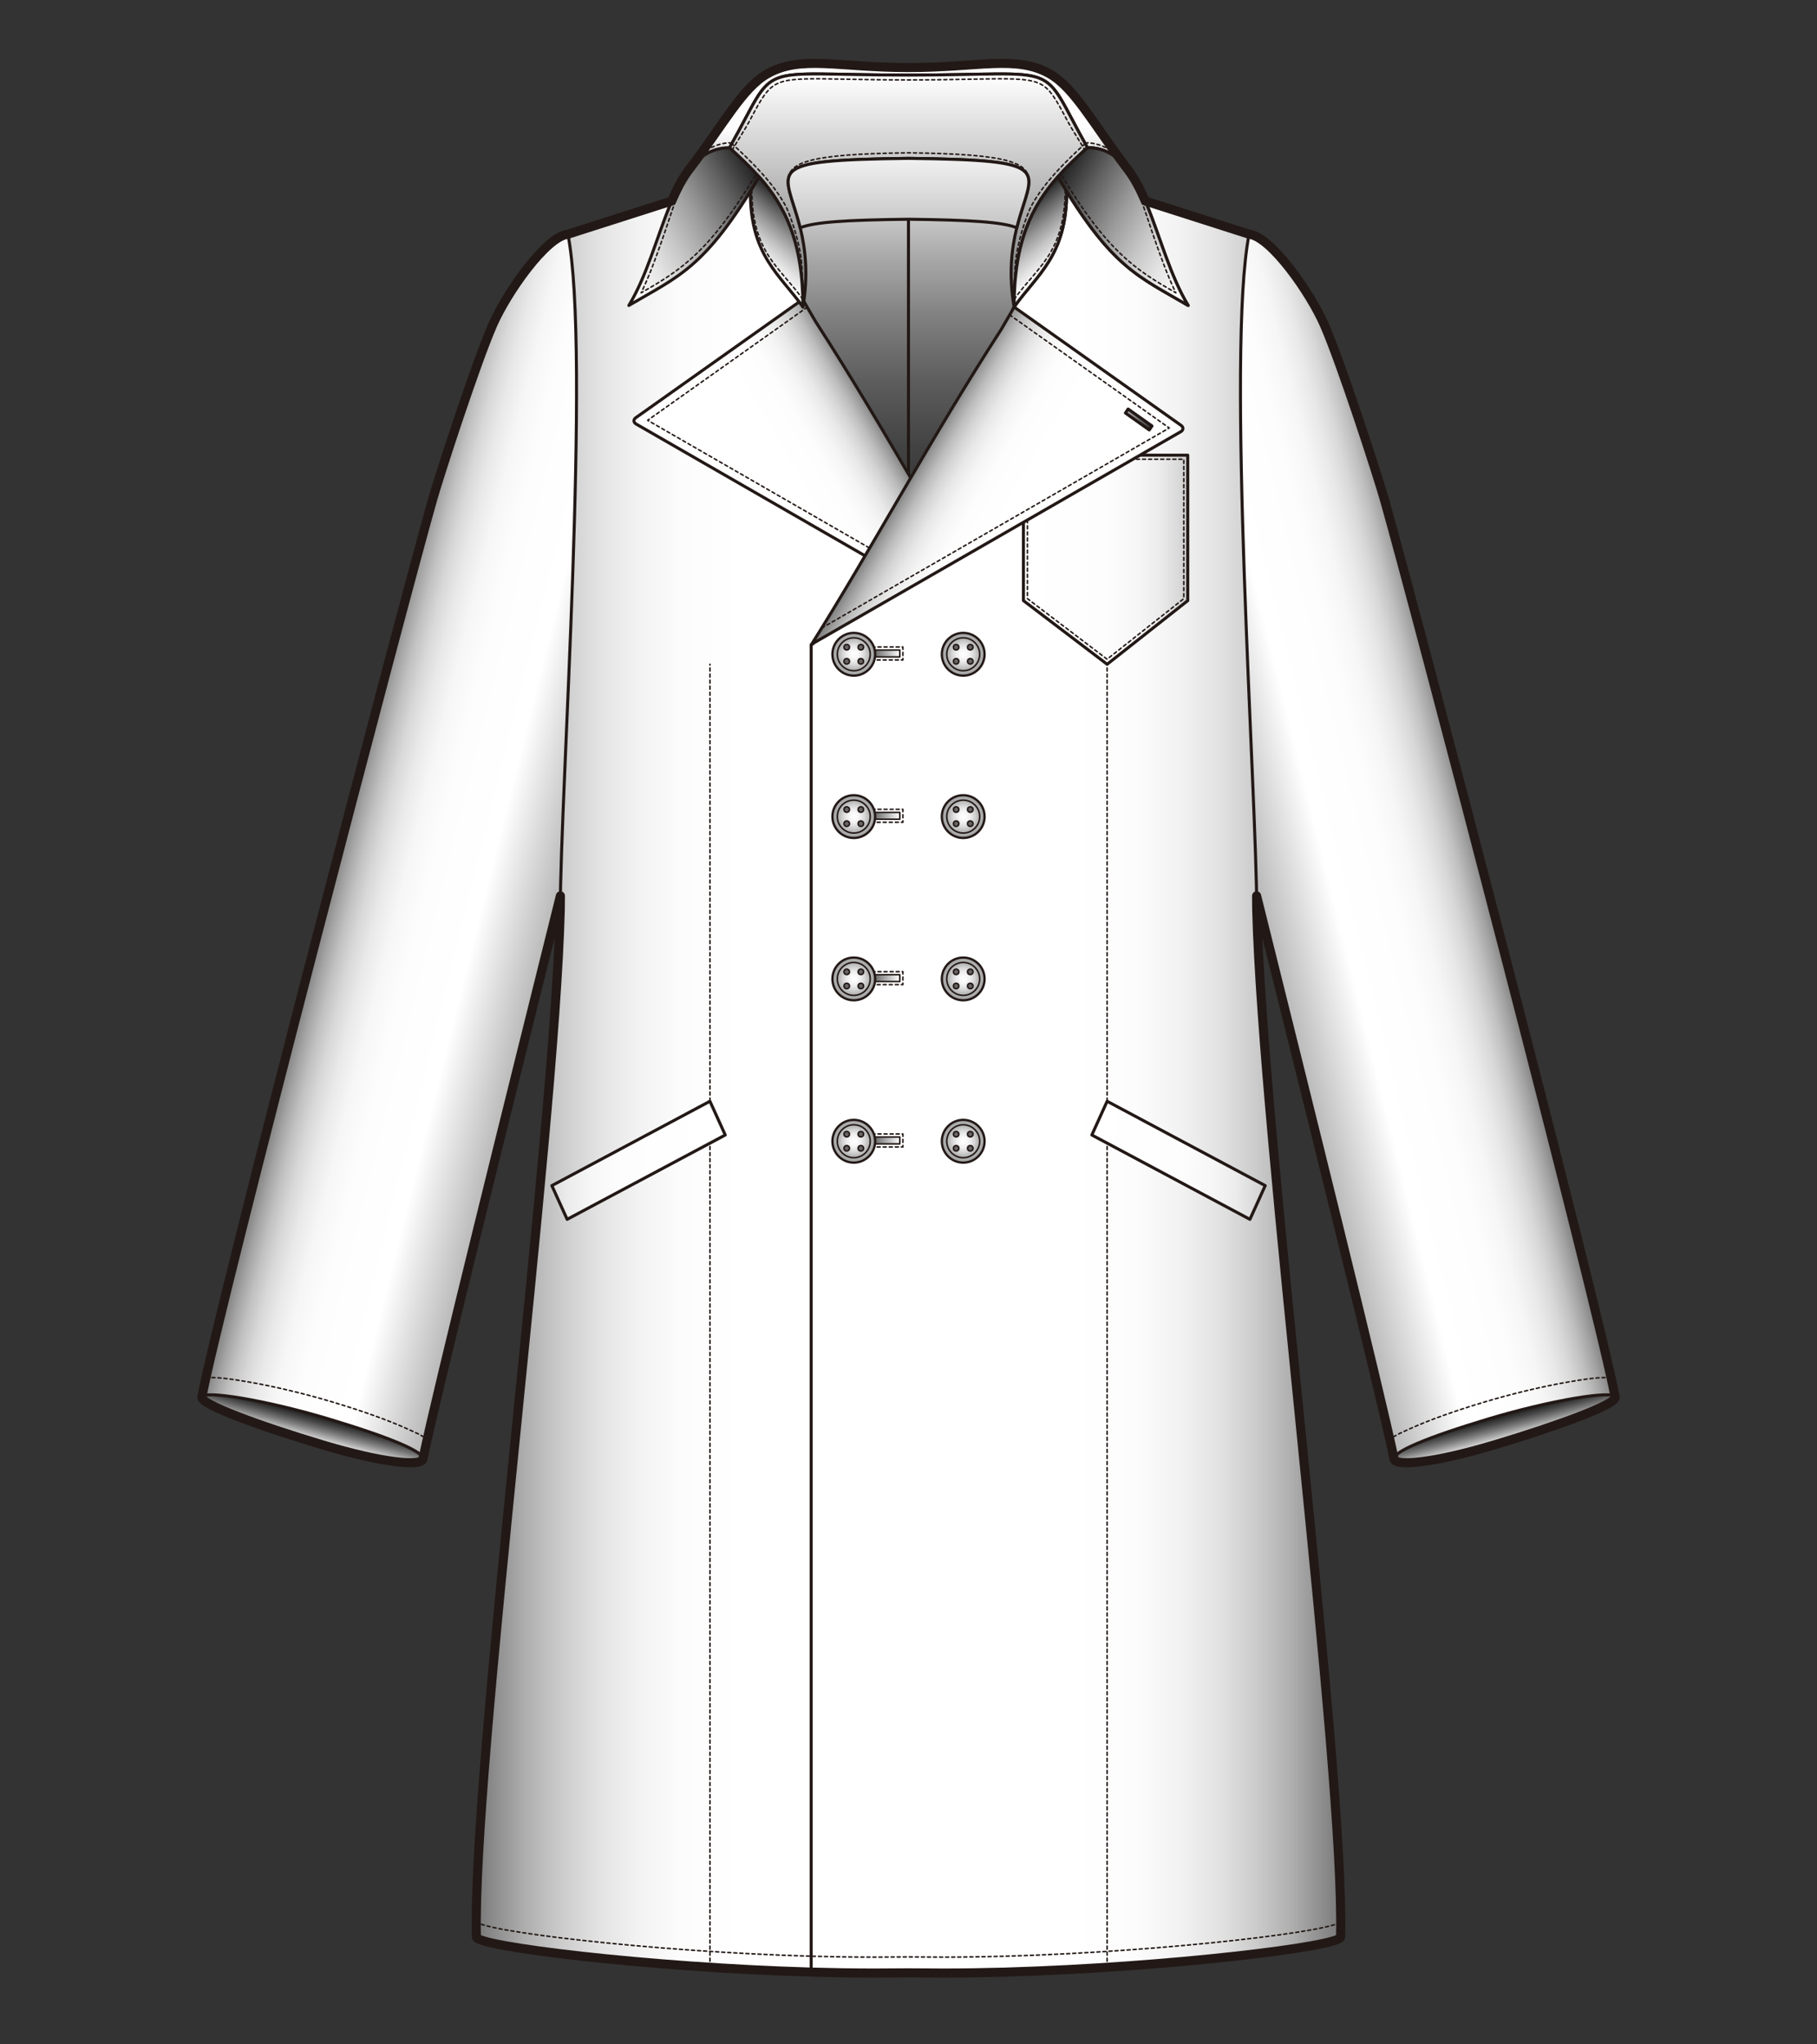 <?xml version="1.0" encoding="utf-8"?>
<!-- Generator: Adobe Illustrator 12.0.0, SVG Export Plug-In . SVG Version: 6.00 Build 51448)  -->
<!DOCTYPE svg PUBLIC "-//W3C//DTD SVG 1.1//EN" "http://www.w3.org/Graphics/SVG/1.1/DTD/svg11.dtd">
<svg  version="1.1" id="レイヤー_1" xmlns="http://www.w3.org/2000/svg" xmlns:xlink="http://www.w3.org/1999/xlink" width="600" height="675" viewBox="0 0 600 675"
	 overflow="visible" enable-background="new 0 0 600 675" xml:space="preserve">
<rect x="0" y="0" width="600" height="675" fill="#333333" stroke="none"/>
<rect fill="none" width="600" height="675"/>
<g>
	
		<linearGradient id="XMLID_60_" gradientUnits="userSpaceOnUse" x1="13911.125" y1="267.299" x2="13812.259" y2="291.949" gradientTransform="matrix(-1 0 0 1 14025.551 0)">
		<stop  offset="0" style="stop-color:#767676"/>
		<stop  offset="0.011" style="stop-color:#838383"/>
		<stop  offset="0.046" style="stop-color:#A4A4A4"/>
		<stop  offset="0.084" style="stop-color:#C1C1C1"/>
		<stop  offset="0.127" style="stop-color:#D8D8D8"/>
		<stop  offset="0.175" style="stop-color:#E9E9E9"/>
		<stop  offset="0.234" style="stop-color:#F6F6F6"/>
		<stop  offset="0.314" style="stop-color:#FDFDFD"/>
		<stop  offset="0.5" style="stop-color:#FFFFFF"/>
		<stop  offset="0.979" style="stop-color:#6F6F6F"/>
		<stop  offset="1" style="stop-color:#696969"/>
	</linearGradient>
	<path fill="url(#XMLID_60_)" stroke="#221815" stroke-linecap="round" stroke-linejoin="round" d="M234.924,204.993
		c0.102,5.229-34.921,24.665-34.921,30.321c-10.54,43.591-53.591,214.012-60.365,246.466l-72.985-20.491
		c6.056-31.646,66.042-260.632,76.165-296.223c2.375-8.334,14.298-45.108,19.924-57.918c4.683-10.646,17.582-29.038,24.789-29.817
		c18.607,38.654,43.669,83.585,42.522,114.802"/>
	<path fill="none" stroke="#221815" stroke-width="0.5" stroke-linecap="round" stroke-linejoin="round" stroke-dasharray="1" d="
		M67.982,454.977c2.088-0.295,5.18-0.23,13.952,1.284c8.572,1.481,18.724,3.902,27.851,6.642l0,0
		c9.951,2.99,18.41,6.021,24.461,8.763c3.367,1.528,4.977,2.122,6.729,3.614"/>
	
		<linearGradient id="XMLID_61_" gradientUnits="userSpaceOnUse" x1="13923.59" y1="475.951" x2="13921.257" y2="467.245" gradientTransform="matrix(-1 0 0 1 14025.551 0)">
		<stop  offset="0.006" style="stop-color:#FFFFFF"/>
		<stop  offset="0.25" style="stop-color:#BCBCBC"/>
		<stop  offset="0.513" style="stop-color:#7A7A7A"/>
		<stop  offset="0.736" style="stop-color:#4A4A4A"/>
		<stop  offset="0.904" style="stop-color:#2C2C2C"/>
		<stop  offset="1" style="stop-color:#212121"/>
	</linearGradient>
	<path fill="url(#XMLID_61_)" stroke="#221815" stroke-linecap="round" stroke-linejoin="round" d="M108.422,468.472
		c20.599,6.188,31.807,10.955,31.216,13.312c-0.578,2.353-12.737,1.4-33.337-4.786c-20.595-6.187-40.239-13.354-39.648-15.708
		C67.236,458.934,87.816,462.288,108.422,468.472z"/>
	
		<linearGradient id="XMLID_62_" gradientUnits="userSpaceOnUse" x1="13752.984" y1="50.24" x2="13752.984" y2="214.764" gradientTransform="matrix(-1 0 0 1 14025.551 0)">
		<stop  offset="0.006" style="stop-color:#FFFFFF"/>
		<stop  offset="0.088" style="stop-color:#D9D9D9"/>
		<stop  offset="0.21" style="stop-color:#A9A9A9"/>
		<stop  offset="0.334" style="stop-color:#7F7F7F"/>
		<stop  offset="0.46" style="stop-color:#5D5D5D"/>
		<stop  offset="0.589" style="stop-color:#434343"/>
		<stop  offset="0.719" style="stop-color:#303030"/>
		<stop  offset="0.854" style="stop-color:#252525"/>
		<stop  offset="1" style="stop-color:#212121"/>
	</linearGradient>
	<path fill="url(#XMLID_62_)" stroke="#221815" stroke-linecap="round" stroke-linejoin="round" d="M300,51.496v163.269
		c-31.514,0-54.869-157.482-54.869-162.117C245.131,48.015,268.486,51.496,300,51.496z"/>
	
		<linearGradient id="XMLID_63_" gradientUnits="userSpaceOnUse" x1="13698.117" y1="50.24" x2="13698.117" y2="214.764" gradientTransform="matrix(-1 0 0 1 14025.551 0)">
		<stop  offset="0.006" style="stop-color:#FFFFFF"/>
		<stop  offset="0.088" style="stop-color:#D9D9D9"/>
		<stop  offset="0.21" style="stop-color:#A9A9A9"/>
		<stop  offset="0.334" style="stop-color:#7F7F7F"/>
		<stop  offset="0.46" style="stop-color:#5D5D5D"/>
		<stop  offset="0.589" style="stop-color:#434343"/>
		<stop  offset="0.719" style="stop-color:#303030"/>
		<stop  offset="0.854" style="stop-color:#252525"/>
		<stop  offset="1" style="stop-color:#212121"/>
	</linearGradient>
	<path fill="url(#XMLID_63_)" stroke="#221815" stroke-linecap="round" stroke-linejoin="round" d="M300,51.496v163.269
		c31.518,0,54.869-157.482,54.869-162.117C354.869,48.015,331.518,51.496,300,51.496z"/>
	
		<linearGradient id="XMLID_64_" gradientUnits="userSpaceOnUse" x1="-324.741" y1="354.871" x2="-149.869" y2="354.871" gradientTransform="matrix(1 0 0 1 482.002 0)">
		<stop  offset="0" style="stop-color:#767676"/>
		<stop  offset="0.03" style="stop-color:#8A8A8A"/>
		<stop  offset="0.092" style="stop-color:#AEAEAE"/>
		<stop  offset="0.159" style="stop-color:#CBCBCB"/>
		<stop  offset="0.229" style="stop-color:#E2E2E2"/>
		<stop  offset="0.304" style="stop-color:#F2F2F2"/>
		<stop  offset="0.388" style="stop-color:#FCFCFC"/>
		<stop  offset="0.5" style="stop-color:#FFFFFF"/>
	</linearGradient>
	<path fill="url(#XMLID_64_)" stroke="#221815" stroke-linecap="round" stroke-linejoin="round" d="M185.014,300.337
		c-1.949,75.685-29.069,283.578-27.703,339.234c0,3.451,72.098,11.887,131.339,11.887c3.433,0,40.093-0.274,43.483-0.295V212.851
		c-3.307,0.847-64.824-105.39-66.997-111.487c-8.479-22.815-13.306-14.217-18.026-43.081L187.53,77.33
		C195.185,116.184,185.014,262.229,185.014,300.337"/>
	
		<linearGradient id="XMLID_65_" gradientUnits="userSpaceOnUse" x1="14256.002" y1="153.934" x2="14317.231" y2="189.285" gradientTransform="matrix(-1 0 0 1 14555.482 0)">
		<stop  offset="0" style="stop-color:#767676"/>
		<stop  offset="0.006" style="stop-color:#7D7D7D"/>
		<stop  offset="0.046" style="stop-color:#9F9F9F"/>
		<stop  offset="0.089" style="stop-color:#BDBDBD"/>
		<stop  offset="0.137" style="stop-color:#D5D5D5"/>
		<stop  offset="0.191" style="stop-color:#E8E8E8"/>
		<stop  offset="0.254" style="stop-color:#F5F5F5"/>
		<stop  offset="0.335" style="stop-color:#FDFDFD"/>
		<stop  offset="0.5" style="stop-color:#FFFFFF"/>
	</linearGradient>
	<path fill="url(#XMLID_65_)" stroke="#221815" stroke-linecap="round" stroke-linejoin="round" d="M265.104,98.827
		c1.322,2.498,2.52,4.391,4.252,7.409c23.271,35.954,42.979,72.75,62.582,103.914l-120.729-69.487l-1.143-0.658
		c-0.927-0.534-0.972-1.48-0.097-2.101l0.91-0.64L265.104,98.827z"/>
	<path fill="none" stroke="#221815" stroke-width="0.5" stroke-linecap="round" stroke-linejoin="round" stroke-dasharray="1" d="
		M328.615,204.817c-16.76-9.646-112.56-64.785-114.748-66.043c2.397-1.698,48.067-34.072,52.682-37.343"/>
	
		<linearGradient id="XMLID_66_" gradientUnits="userSpaceOnUse" x1="-132.255" y1="267.299" x2="-231.119" y2="291.949" gradientTransform="matrix(1 0 0 1 617.828 0)">
		<stop  offset="0" style="stop-color:#767676"/>
		<stop  offset="0.011" style="stop-color:#838383"/>
		<stop  offset="0.046" style="stop-color:#A4A4A4"/>
		<stop  offset="0.084" style="stop-color:#C1C1C1"/>
		<stop  offset="0.127" style="stop-color:#D8D8D8"/>
		<stop  offset="0.175" style="stop-color:#E9E9E9"/>
		<stop  offset="0.234" style="stop-color:#F6F6F6"/>
		<stop  offset="0.314" style="stop-color:#FDFDFD"/>
		<stop  offset="0.5" style="stop-color:#FFFFFF"/>
		<stop  offset="0.979" style="stop-color:#6F6F6F"/>
		<stop  offset="1" style="stop-color:#696969"/>
	</linearGradient>
	<path fill="url(#XMLID_66_)" stroke="#221815" stroke-linecap="round" stroke-linejoin="round" d="M365.076,204.993
		c-0.1,5.229,34.922,24.665,34.922,30.321c10.539,43.591,53.59,214.012,60.364,246.466l72.985-20.491
		c-6.056-31.646-66.042-260.632-76.165-296.223c-2.375-8.334-14.297-45.108-19.922-57.918
		c-4.685-10.646-17.583-29.038-24.789-29.817c-18.608,38.654-43.671,83.585-42.522,114.802"/>
	<path fill="none" stroke="#221815" stroke-width="0.5" stroke-linecap="round" stroke-linejoin="round" stroke-dasharray="1" d="
		M532.019,454.977c-2.088-0.295-5.181-0.23-13.953,1.284c-8.572,1.481-18.724,3.902-27.85,6.642l0,0
		c-9.952,2.99-18.411,6.021-24.46,8.763c-3.369,1.528-4.977,2.122-6.73,3.614"/>
	
		<linearGradient id="XMLID_67_" gradientUnits="userSpaceOnUse" x1="-119.789" y1="475.951" x2="-122.122" y2="467.245" gradientTransform="matrix(1 0 0 1 617.828 0)">
		<stop  offset="0.006" style="stop-color:#FFFFFF"/>
		<stop  offset="0.25" style="stop-color:#BCBCBC"/>
		<stop  offset="0.513" style="stop-color:#7A7A7A"/>
		<stop  offset="0.736" style="stop-color:#4A4A4A"/>
		<stop  offset="0.904" style="stop-color:#2C2C2C"/>
		<stop  offset="1" style="stop-color:#212121"/>
	</linearGradient>
	<path fill="url(#XMLID_67_)" stroke="#221815" stroke-linecap="round" stroke-linejoin="round" d="M491.58,468.472
		c-20.6,6.188-31.809,10.955-31.218,13.312c0.578,2.353,12.739,1.4,33.338-4.786c20.594-6.187,40.238-13.354,39.647-15.708
		C532.764,458.934,512.184,462.288,491.58,468.472z"/>
	<polygon fill="none" stroke="#040000" stroke-linecap="round" stroke-linejoin="round" stroke-dasharray="3" points="
		329.287,272.544 348.432,272.618 348.436,270.293 329.295,270.22 	"/>
	<polygon fill="none" stroke="#040000" stroke-linecap="round" stroke-linejoin="round" stroke-dasharray="3" points="
		329.287,351.626 348.432,351.699 348.436,349.375 329.295,349.302 	"/>
	<polygon fill="none" stroke="#040000" stroke-linecap="round" stroke-linejoin="round" stroke-dasharray="3" points="
		329.287,430.707 348.432,430.783 348.436,428.457 329.295,428.386 	"/>
	<polygon fill="none" stroke="#040000" stroke-linecap="round" stroke-linejoin="round" stroke-dasharray="3" points="
		329.287,509.789 348.432,509.863 348.436,507.538 329.295,507.467 	"/>
	<polygon fill="none" stroke="#040000" stroke-linecap="round" stroke-linejoin="round" stroke-dasharray="3" points="
		329.287,588.874 348.432,588.947 348.436,586.621 329.295,586.547 	"/>
	
		<linearGradient id="XMLID_68_" gradientUnits="userSpaceOnUse" x1="13582.809" y1="354.871" x2="13757.684" y2="354.871" gradientTransform="matrix(-1 0 0 1 14025.551 0)">
		<stop  offset="0" style="stop-color:#767676"/>
		<stop  offset="0.03" style="stop-color:#8A8A8A"/>
		<stop  offset="0.092" style="stop-color:#AEAEAE"/>
		<stop  offset="0.159" style="stop-color:#CBCBCB"/>
		<stop  offset="0.229" style="stop-color:#E2E2E2"/>
		<stop  offset="0.304" style="stop-color:#F2F2F2"/>
		<stop  offset="0.388" style="stop-color:#FCFCFC"/>
		<stop  offset="0.5" style="stop-color:#FFFFFF"/>
	</linearGradient>
	<path fill="url(#XMLID_68_)" stroke="#221815" stroke-linecap="round" stroke-linejoin="round" d="M414.986,300.337
		c1.949,75.685,29.071,283.578,27.705,339.234c0,3.451-72.1,11.887-131.34,11.887c-3.434,0-40.093-0.274-43.484-0.295V212.851
		c3.308,0.847,64.826-105.39,66.997-111.487c8.479-22.815,13.307-14.217,18.027-43.081l59.58,19.047
		C404.817,116.184,414.986,262.229,414.986,300.337"/>
	<path fill="none" stroke="#221815" stroke-width="0.5" stroke-linecap="round" stroke-linejoin="round" stroke-dasharray="1" d="
		M157.311,634.322c0,3.055,56.494,10.014,110.557,11.572v0.02c0.191,0.002,0.503,0.004,0.892,0.007
		c6.712,0.186,13.379,0.288,19.891,0.288c1.1,0,5.617-0.028,11.351-0.068c5.734,0.04,10.251,0.068,11.352,0.068
		c6.512,0,13.181-0.103,19.89-0.288c0.389-0.003,0.7-0.005,0.892-0.007v-0.02c54.063-1.559,110.559-8.518,110.559-11.572"/>
	<linearGradient id="XMLID_69_" gradientUnits="userSpaceOnUse" x1="200.014" y1="87.614" x2="250.656" y2="58.376">
		<stop  offset="0.006" style="stop-color:#FFFFFF"/>
		<stop  offset="0.102" style="stop-color:#F8F8F8"/>
		<stop  offset="0.242" style="stop-color:#E5E5E5"/>
		<stop  offset="0.408" style="stop-color:#C5C5C5"/>
		<stop  offset="0.595" style="stop-color:#999999"/>
		<stop  offset="0.797" style="stop-color:#616161"/>
		<stop  offset="1" style="stop-color:#212121"/>
	</linearGradient>
	<path fill="url(#XMLID_69_)" stroke="#221815" stroke-linecap="round" stroke-linejoin="round" d="M207.658,100.854
		c16.392-9.656,25.123-12.216,43.021-42.44c-2.987-3.377-6.288-6.486-9.771-9.654C221.198,48.76,219.457,81.507,207.658,100.854z"/>
	
		<linearGradient id="XMLID_70_" gradientUnits="userSpaceOnUse" x1="13725.551" y1="56.876" x2="13725.551" y2="20.932" gradientTransform="matrix(-1 0 0 1 14025.551 0)">
		<stop  offset="0" style="stop-color:#767676"/>
		<stop  offset="0.03" style="stop-color:#8A8A8A"/>
		<stop  offset="0.092" style="stop-color:#AEAEAE"/>
		<stop  offset="0.159" style="stop-color:#CBCBCB"/>
		<stop  offset="0.229" style="stop-color:#E2E2E2"/>
		<stop  offset="0.304" style="stop-color:#F2F2F2"/>
		<stop  offset="0.388" style="stop-color:#FCFCFC"/>
		<stop  offset="0.5" style="stop-color:#FFFFFF"/>
	</linearGradient>
	<path fill="url(#XMLID_70_)" stroke="#221815" stroke-linecap="round" stroke-linejoin="round" d="M300,24.791
		c52.705,0,42.508-5.341,59.088,23.97c6.135,0,10.523,3.17,14.023,8.115c-11.881-15.434-18.109-27.75-26.479-32.487
		c-11.103-6.283-23.264-2.08-46.633-2.08s-35.53-4.204-46.633,2.08c-8.368,4.737-14.602,17.054-26.477,32.487
		c3.496-4.945,7.889-8.115,14.018-8.115C257.492,19.449,247.293,24.791,300,24.791z"/>
	
		<linearGradient id="XMLID_71_" gradientUnits="userSpaceOnUse" x1="13725.553" y1="24.409" x2="13725.553" y2="101.364" gradientTransform="matrix(-1 0 0 1 14025.551 0)">
		<stop  offset="0.006" style="stop-color:#FFFFFF"/>
		<stop  offset="0.064" style="stop-color:#F6F6F6"/>
		<stop  offset="0.509" style="stop-color:#B5B5B5"/>
		<stop  offset="0.833" style="stop-color:#8C8C8C"/>
		<stop  offset="1" style="stop-color:#7D7D7D"/>
	</linearGradient>
	<path fill="url(#XMLID_71_)" stroke="#221815" stroke-linecap="round" stroke-linejoin="round" d="M300,52.288
		c66.785,0.825,27.492,5.523,34.864,49.076c0-29.075,10.836-40.407,24.224-52.604c-16.58-29.311-6.383-23.97-59.088-23.97
		c-52.707,0-42.508-5.341-59.092,23.97c13.392,12.196,24.228,23.529,24.228,52.604C272.509,57.812,233.215,53.113,300,52.288z"/>
	
		<linearGradient id="XMLID_72_" gradientUnits="userSpaceOnUse" x1="13725.551" y1="44.51" x2="13725.551" y2="121.463" gradientTransform="matrix(-1 0 0 1 14025.551 0)">
		<stop  offset="0.006" style="stop-color:#FFFFFF"/>
		<stop  offset="0.064" style="stop-color:#F6F6F6"/>
		<stop  offset="0.509" style="stop-color:#B5B5B5"/>
		<stop  offset="0.833" style="stop-color:#8C8C8C"/>
		<stop  offset="1" style="stop-color:#7D7D7D"/>
	</linearGradient>
	<path fill="url(#XMLID_72_)" stroke="#221815" stroke-linecap="round" stroke-linejoin="round" d="M300,52.288
		c-49.877,0.616-40.59,3.395-35.761,22.903c4.996-1.943,15.482-2.554,35.761-2.804c20.279,0.25,30.767,0.86,35.761,2.805
		C340.59,55.683,349.877,52.904,300,52.288z"/>
	<path fill="none" stroke="#221815" stroke-width="0.5" stroke-linecap="round" stroke-linejoin="round" stroke-dasharray="1" d="
		M358.331,47.412c-6.267,5.747-13.428,12.669-17.745,20.542c-1.157,2.1-6.296,15.277-5.337,24.422"/>
	<path fill="none" stroke="#221815" stroke-width="0.5" stroke-linecap="round" stroke-linejoin="round" stroke-dasharray="1" d="
		M241.667,47.412c6.269,5.747,13.429,12.669,17.749,20.542c1.152,2.1,6.292,15.277,5.337,24.422"/>
	<path fill="none" stroke="#221815" stroke-width="0.5" stroke-linecap="round" stroke-linejoin="round" stroke-dasharray="1" d="
		M241.788,49.565c1.745-3.114,4.29-6.943,5.557-9.335c4.038-7.608,5.882-11.08,9.568-12.726c3.864-1.723,10.086-1.601,22.479-1.358
		c5.476,0.108,12.287,0.242,20.607,0.242c8.317,0,15.132-0.134,20.605-0.242c12.396-0.243,18.611-0.365,22.481,1.358
		c3.687,1.646,5.53,5.118,9.564,12.726c1.271,2.392,3.815,6.221,5.561,9.335"/>
	<path fill="none" stroke="#221815" stroke-width="0.5" stroke-linecap="round" stroke-linejoin="round" stroke-dasharray="1" d="
		M260.313,60.653c-0.758-6.959,5.843-9.782,39.688-10.199c33.393,0.413,40.266,3.201,39.713,9.923"/>
	
		<linearGradient id="XMLID_73_" gradientUnits="userSpaceOnUse" x1="13775.23" y1="88.931" x2="13760.056" y2="70.846" gradientTransform="matrix(-1 0 0 1 14025.551 0)">
		<stop  offset="0.006" style="stop-color:#FFFFFF"/>
		<stop  offset="0.102" style="stop-color:#F8F8F8"/>
		<stop  offset="0.242" style="stop-color:#E5E5E5"/>
		<stop  offset="0.408" style="stop-color:#C5C5C5"/>
		<stop  offset="0.595" style="stop-color:#999999"/>
		<stop  offset="0.797" style="stop-color:#616161"/>
		<stop  offset="1" style="stop-color:#212121"/>
	</linearGradient>
	<path fill="url(#XMLID_73_)" stroke="#221815" stroke-linecap="round" stroke-linejoin="round" d="M265.136,101.364
		c-7.606-10.75-17.37-16.922-17.37-38.137c0.949-1.531,1.911-3.114,2.913-4.812C259.197,68.04,265.136,79.837,265.136,101.364z"/>
	<path fill="none" stroke="#221815" stroke-width="0.5" stroke-linecap="round" stroke-linejoin="round" stroke-dasharray="1" d="
		M358.331,47.412l0.757-0.247c3.104,0,7.666,1.716,10.242,4.663"/>
	<path fill="none" stroke="#221815" stroke-width="0.5" stroke-linecap="round" stroke-linejoin="round" stroke-dasharray="1" d="
		M241.667,47.412l-0.759-0.247c-3.1,0-7.659,1.716-10.24,4.663"/>
	
		<linearGradient id="XMLID_74_" gradientUnits="userSpaceOnUse" x1="13633.211" y1="74.808" x2="13676.23" y2="74.808" gradientTransform="matrix(-1 0 0 1 14025.551 0)">
		<stop  offset="0.006" style="stop-color:#FFFFFF"/>
		<stop  offset="0.102" style="stop-color:#F8F8F8"/>
		<stop  offset="0.242" style="stop-color:#E5E5E5"/>
		<stop  offset="0.408" style="stop-color:#C5C5C5"/>
		<stop  offset="0.595" style="stop-color:#999999"/>
		<stop  offset="0.797" style="stop-color:#616161"/>
		<stop  offset="1" style="stop-color:#212121"/>
	</linearGradient>
	<path fill="url(#XMLID_74_)" stroke="#221815" stroke-linecap="round" stroke-linejoin="round" d="M392.339,100.854
		c-16.391-9.656-25.12-12.216-43.02-42.44c2.988-3.377,6.292-6.486,9.769-9.654C378.802,48.76,380.542,81.507,392.339,100.854z"/>
	<path fill="none" stroke="#221815" stroke-width="0.5" stroke-linecap="round" stroke-linejoin="round" stroke-dasharray="1" d="
		M227.907,55.521c-3.511,5.404-6.544,16.026-9.281,23.756c-2.092,5.895-4.236,11.939-6.902,17.394
		c0.021-0.012,0.24-0.139,0.24-0.139c12.852-7.34,22.438-13.455,37.798-39.137"/>
	
		<linearGradient id="XMLID_75_" gradientUnits="userSpaceOnUse" x1="13673.316" y1="79.889" x2="13690.688" y2="79.889" gradientTransform="matrix(-1 0 0 1 14025.551 0)">
		<stop  offset="0" style="stop-color:#767676"/>
		<stop  offset="0.006" style="stop-color:#7D7D7D"/>
		<stop  offset="0.046" style="stop-color:#9F9F9F"/>
		<stop  offset="0.089" style="stop-color:#BDBDBD"/>
		<stop  offset="0.137" style="stop-color:#D5D5D5"/>
		<stop  offset="0.191" style="stop-color:#E8E8E8"/>
		<stop  offset="0.254" style="stop-color:#F5F5F5"/>
		<stop  offset="0.335" style="stop-color:#FDFDFD"/>
		<stop  offset="0.5" style="stop-color:#FFFFFF"/>
	</linearGradient>
	<path fill="url(#XMLID_75_)" stroke="#221815" stroke-linecap="round" stroke-linejoin="round" d="M334.864,101.364
		c7.607-10.75,17.371-16.922,17.371-38.137c-0.95-1.531-1.907-3.114-2.916-4.812C340.802,68.04,334.864,79.837,334.864,101.364z"/>
	<path fill="none" stroke="#221815" stroke-width="0.5" stroke-linecap="round" stroke-linejoin="round" stroke-dasharray="1" d="
		M265.104,98.827c-7.604-10.749-16.832-15.212-16.832-36.426"/>
	<linearGradient id="XMLID_76_" gradientUnits="userSpaceOnUse" x1="337.958" y1="184.809" x2="392.212" y2="184.809">
		<stop  offset="0" style="stop-color:#FFFFFF"/>
		<stop  offset="0.515" style="stop-color:#FDFDFD"/>
		<stop  offset="0.7" style="stop-color:#F6F6F6"/>
		<stop  offset="0.833" style="stop-color:#EBEBEB"/>
		<stop  offset="0.939" style="stop-color:#DADADA"/>
		<stop  offset="1" style="stop-color:#CCCCCC"/>
	</linearGradient>
	<polygon fill="url(#XMLID_76_)" stroke="#221815" stroke-linecap="round" stroke-linejoin="round" points="365.591,219.325 
		392.212,198.316 392.212,150.293 337.958,150.293 337.958,198.316 	"/>
	<path fill="none" stroke="#221815" stroke-width="0.5" stroke-linecap="round" stroke-linejoin="round" stroke-dasharray="1" d="
		M339.265,151.623c0,2.479,0,44.769,0,46.028c0.981,0.746,24.835,18.882,26.314,20.004c1.45-1.148,24.382-19.244,25.325-19.99
		c0-1.23,0-43.563,0-46.042C388.479,151.623,341.695,151.623,339.265,151.623z"/>
	
		<line fill="none" stroke="#221815" stroke-width="0.5" stroke-linecap="round" stroke-linejoin="round" stroke-dasharray="1" x1="365.591" y1="649.559" x2="365.591" y2="219.325"/>
	<linearGradient id="XMLID_77_" gradientUnits="userSpaceOnUse" x1="300.485" y1="156.47" x2="361.717" y2="191.822">
		<stop  offset="0" style="stop-color:#767676"/>
		<stop  offset="0.006" style="stop-color:#7D7D7D"/>
		<stop  offset="0.046" style="stop-color:#9F9F9F"/>
		<stop  offset="0.089" style="stop-color:#BDBDBD"/>
		<stop  offset="0.137" style="stop-color:#D5D5D5"/>
		<stop  offset="0.191" style="stop-color:#E8E8E8"/>
		<stop  offset="0.254" style="stop-color:#F5F5F5"/>
		<stop  offset="0.335" style="stop-color:#FDFDFD"/>
		<stop  offset="0.5" style="stop-color:#FFFFFF"/>
	</linearGradient>
	<path fill="url(#XMLID_77_)" stroke="#221815" stroke-linecap="round" stroke-linejoin="round" d="M334.864,101.364
		c-1.323,2.498-2.519,4.391-4.251,7.408c-23.27,35.955-42.98,72.75-62.584,103.914l120.73-69.487l1.144-0.657
		c0.928-0.534,0.972-1.479,0.095-2.101l-0.91-0.64L334.864,101.364z"/>
	<linearGradient id="XMLID_78_" gradientUnits="userSpaceOnUse" x1="371.631" y1="138.503" x2="380.392" y2="138.503">
		<stop  offset="0" style="stop-color:#B0B0B0"/>
		<stop  offset="0.521" style="stop-color:#6E6E6E"/>
		<stop  offset="1" style="stop-color:#2E2E2E"/>
	</linearGradient>
	<polygon fill="url(#XMLID_78_)" stroke="#221815" stroke-linecap="round" stroke-linejoin="round" points="372.514,135.05 
		380.392,140.635 379.508,141.957 371.631,136.372 	"/>
	
		<linearGradient id="XMLID_79_" gradientUnits="userSpaceOnUse" x1="88.048" y1="251.207" x2="150.025" y2="251.207" gradientTransform="matrix(0.934 -0.032 -0.032 0.984 286.161 139.751)">
		<stop  offset="0" style="stop-color:#FFFFFF"/>
		<stop  offset="0.515" style="stop-color:#FDFDFD"/>
		<stop  offset="0.7" style="stop-color:#F6F6F6"/>
		<stop  offset="0.833" style="stop-color:#EBEBEB"/>
		<stop  offset="0.939" style="stop-color:#DADADA"/>
		<stop  offset="1" style="stop-color:#CCCCCC"/>
	</linearGradient>
	<polygon fill="url(#XMLID_79_)" stroke="#221815" stroke-linecap="round" stroke-linejoin="round" points="412.744,402.598 
		360.541,374.75 365.591,363.614 417.793,391.461 	"/>
	
		<line fill="none" stroke="#221815" stroke-width="0.5" stroke-linecap="round" stroke-linejoin="round" stroke-dasharray="1" x1="234.436" y1="649.559" x2="234.436" y2="219.325"/>
	
		<linearGradient id="XMLID_80_" gradientUnits="userSpaceOnUse" x1="14562.043" y1="727.741" x2="14624.022" y2="727.741" gradientTransform="matrix(-0.934 -0.032 0.032 0.984 13812.799 139.751)">
		<stop  offset="0" style="stop-color:#FFFFFF"/>
		<stop  offset="0.515" style="stop-color:#FDFDFD"/>
		<stop  offset="0.7" style="stop-color:#F6F6F6"/>
		<stop  offset="0.833" style="stop-color:#EBEBEB"/>
		<stop  offset="0.939" style="stop-color:#DADADA"/>
		<stop  offset="1" style="stop-color:#CCCCCC"/>
	</linearGradient>
	<polygon fill="url(#XMLID_80_)" stroke="#221815" stroke-linecap="round" stroke-linejoin="round" points="187.282,402.598 
		239.486,374.75 234.436,363.614 182.232,391.461 	"/>
	<linearGradient id="XMLID_81_" gradientUnits="userSpaceOnUse" x1="313.898" y1="216.023" x2="322.236" y2="216.023">
		<stop  offset="0" style="stop-color:#FFFFFF"/>
		<stop  offset="0.515" style="stop-color:#FDFDFD"/>
		<stop  offset="0.7" style="stop-color:#F6F6F6"/>
		<stop  offset="0.833" style="stop-color:#EBEBEB"/>
		<stop  offset="0.939" style="stop-color:#DADADA"/>
		<stop  offset="1" style="stop-color:#CCCCCC"/>
	</linearGradient>
	<path fill="url(#XMLID_81_)" stroke="#221815" stroke-width="0.24" stroke-linecap="round" stroke-linejoin="round" d="
		M322.236,216.018c-0.002-2.372-1.871-4.293-4.174-4.29c-2.301,0.002-4.168,1.928-4.164,4.299c0.002,2.375,1.871,4.294,4.173,4.291
		C320.376,220.316,322.24,218.391,322.236,216.018z"/>
	<linearGradient id="XMLID_82_" gradientUnits="userSpaceOnUse" x1="276.769" y1="216.023" x2="287.094" y2="216.023">
		<stop  offset="0" style="stop-color:#FFFFFF"/>
		<stop  offset="0.515" style="stop-color:#FDFDFD"/>
		<stop  offset="0.7" style="stop-color:#F6F6F6"/>
		<stop  offset="0.833" style="stop-color:#EBEBEB"/>
		<stop  offset="0.939" style="stop-color:#DADADA"/>
		<stop  offset="1" style="stop-color:#CCCCCC"/>
	</linearGradient>
	<path fill="url(#XMLID_82_)" stroke="#221815" stroke-linecap="round" stroke-linejoin="round" d="M287.094,216.018
		c-0.004-2.939-2.317-5.316-5.169-5.314c-2.85,0.004-5.159,2.387-5.155,5.324c0.002,2.939,2.316,5.316,5.168,5.314
		C284.786,221.338,287.098,218.954,287.094,216.018z"/>
	<linearGradient id="XMLID_83_" gradientUnits="userSpaceOnUse" x1="312.906" y1="216.023" x2="323.231" y2="216.023">
		<stop  offset="0" style="stop-color:#FFFFFF"/>
		<stop  offset="0.515" style="stop-color:#FDFDFD"/>
		<stop  offset="0.7" style="stop-color:#F6F6F6"/>
		<stop  offset="0.833" style="stop-color:#EBEBEB"/>
		<stop  offset="0.939" style="stop-color:#DADADA"/>
		<stop  offset="1" style="stop-color:#CCCCCC"/>
	</linearGradient>
	<path fill="url(#XMLID_83_)" stroke="#221815" stroke-linecap="round" stroke-linejoin="round" d="M323.23,216.018
		c-0.003-2.939-2.318-5.316-5.17-5.314c-2.849,0.004-5.158,2.387-5.154,5.324c0.004,2.939,2.317,5.316,5.167,5.314
		C320.925,221.338,323.232,218.954,323.23,216.018z"/>
	<linearGradient id="XMLID_84_" gradientUnits="userSpaceOnUse" x1="312.906" y1="269.619" x2="323.231" y2="269.619">
		<stop  offset="0" style="stop-color:#FFFFFF"/>
		<stop  offset="0.515" style="stop-color:#FDFDFD"/>
		<stop  offset="0.7" style="stop-color:#F6F6F6"/>
		<stop  offset="0.833" style="stop-color:#EBEBEB"/>
		<stop  offset="0.939" style="stop-color:#DADADA"/>
		<stop  offset="1" style="stop-color:#CCCCCC"/>
	</linearGradient>
	<path fill="url(#XMLID_84_)" stroke="#221815" stroke-linecap="round" stroke-linejoin="round" d="M323.23,269.613
		c-0.003-2.937-2.318-5.316-5.17-5.312c-2.849,0.003-5.158,2.386-5.154,5.324c0.004,2.937,2.317,5.316,5.167,5.312
		C320.925,274.936,323.232,272.55,323.23,269.613z"/>
	<linearGradient id="XMLID_85_" gradientUnits="userSpaceOnUse" x1="312.906" y1="376.812" x2="323.231" y2="376.812">
		<stop  offset="0" style="stop-color:#FFFFFF"/>
		<stop  offset="0.515" style="stop-color:#FDFDFD"/>
		<stop  offset="0.7" style="stop-color:#F6F6F6"/>
		<stop  offset="0.833" style="stop-color:#EBEBEB"/>
		<stop  offset="0.939" style="stop-color:#DADADA"/>
		<stop  offset="1" style="stop-color:#CCCCCC"/>
	</linearGradient>
	<path fill="url(#XMLID_85_)" stroke="#221815" stroke-linecap="round" stroke-linejoin="round" d="M323.23,376.807
		c-0.003-2.938-2.318-5.318-5.17-5.313c-2.852,0.002-5.158,2.385-5.154,5.323s2.316,5.315,5.167,5.313
		C320.923,382.127,323.232,379.744,323.23,376.807z"/>
	<linearGradient id="XMLID_86_" gradientUnits="userSpaceOnUse" x1="312.906" y1="323.215" x2="323.231" y2="323.215">
		<stop  offset="0" style="stop-color:#FFFFFF"/>
		<stop  offset="0.515" style="stop-color:#FDFDFD"/>
		<stop  offset="0.7" style="stop-color:#F6F6F6"/>
		<stop  offset="0.833" style="stop-color:#EBEBEB"/>
		<stop  offset="0.939" style="stop-color:#DADADA"/>
		<stop  offset="1" style="stop-color:#CCCCCC"/>
	</linearGradient>
	<path fill="url(#XMLID_86_)" stroke="#221815" stroke-linecap="round" stroke-linejoin="round" d="M323.23,323.21
		c-0.003-2.936-2.318-5.317-5.17-5.313c-2.849,0.003-5.158,2.387-5.154,5.324c0.004,2.939,2.317,5.316,5.167,5.312
		C320.925,328.531,323.232,326.146,323.23,323.21z"/>
	<linearGradient id="XMLID_87_" gradientUnits="userSpaceOnUse" x1="276.769" y1="269.619" x2="287.094" y2="269.619">
		<stop  offset="0" style="stop-color:#FFFFFF"/>
		<stop  offset="0.515" style="stop-color:#FDFDFD"/>
		<stop  offset="0.7" style="stop-color:#F6F6F6"/>
		<stop  offset="0.833" style="stop-color:#EBEBEB"/>
		<stop  offset="0.939" style="stop-color:#DADADA"/>
		<stop  offset="1" style="stop-color:#CCCCCC"/>
	</linearGradient>
	<path fill="url(#XMLID_87_)" stroke="#221815" stroke-linecap="round" stroke-linejoin="round" d="M287.094,269.613
		c-0.004-2.937-2.317-5.316-5.169-5.312c-2.85,0.003-5.159,2.386-5.155,5.324c0.002,2.937,2.316,5.316,5.168,5.312
		C284.786,274.936,287.098,272.55,287.094,269.613z"/>
	<linearGradient id="XMLID_88_" gradientUnits="userSpaceOnUse" x1="276.768" y1="376.812" x2="287.094" y2="376.812">
		<stop  offset="0" style="stop-color:#FFFFFF"/>
		<stop  offset="0.515" style="stop-color:#FDFDFD"/>
		<stop  offset="0.7" style="stop-color:#F6F6F6"/>
		<stop  offset="0.833" style="stop-color:#EBEBEB"/>
		<stop  offset="0.939" style="stop-color:#DADADA"/>
		<stop  offset="1" style="stop-color:#CCCCCC"/>
	</linearGradient>
	<path fill="url(#XMLID_88_)" stroke="#221815" stroke-linecap="round" stroke-linejoin="round" d="M287.094,376.807
		c-0.004-2.938-2.317-5.318-5.169-5.313c-2.85,0.002-5.159,2.385-5.157,5.323s2.318,5.315,5.17,5.313
		C284.786,382.127,287.098,379.744,287.094,376.807z"/>
	<linearGradient id="XMLID_89_" gradientUnits="userSpaceOnUse" x1="276.769" y1="323.215" x2="287.094" y2="323.215">
		<stop  offset="0" style="stop-color:#FFFFFF"/>
		<stop  offset="0.515" style="stop-color:#FDFDFD"/>
		<stop  offset="0.7" style="stop-color:#F6F6F6"/>
		<stop  offset="0.833" style="stop-color:#EBEBEB"/>
		<stop  offset="0.939" style="stop-color:#DADADA"/>
		<stop  offset="1" style="stop-color:#CCCCCC"/>
	</linearGradient>
	<path fill="url(#XMLID_89_)" stroke="#221815" stroke-linecap="round" stroke-linejoin="round" d="M287.094,323.21
		c-0.004-2.936-2.317-5.317-5.169-5.313c-2.85,0.003-5.159,2.387-5.155,5.322c0.002,2.941,2.316,5.318,5.168,5.313
		C284.786,328.531,287.098,326.146,287.094,323.21z"/>
	
		<radialGradient id="XMLID_90_" cx="13825.455" cy="216.023" r="6.291" gradientTransform="matrix(-0.983 0 0 1 13914.012 0)" gradientUnits="userSpaceOnUse">
		<stop  offset="0" style="stop-color:#F5FBFE"/>
		<stop  offset="0.484" style="stop-color:#E7EAEC"/>
		<stop  offset="1" style="stop-color:#D1D2D2"/>
	</radialGradient>
	
		<ellipse fill="url(#XMLID_90_)" stroke="#221815" stroke-linecap="round" stroke-linejoin="round" cx="318.067" cy="216.022" rx="6.186" ry="6.29"/>
	
		<radialGradient id="XMLID_91_" cx="13825.455" cy="269.619" r="6.291" gradientTransform="matrix(-0.983 0 0 1 13914.012 0)" gradientUnits="userSpaceOnUse">
		<stop  offset="0" style="stop-color:#F5FBFE"/>
		<stop  offset="0.484" style="stop-color:#E7EAEC"/>
		<stop  offset="1" style="stop-color:#D1D2D2"/>
	</radialGradient>
	
		<ellipse fill="url(#XMLID_91_)" stroke="#221815" stroke-linecap="round" stroke-linejoin="round" cx="318.067" cy="269.619" rx="6.186" ry="6.292"/>
	
		<radialGradient id="XMLID_92_" cx="13825.455" cy="323.216" r="6.291" gradientTransform="matrix(-0.983 0 0 1 13914.012 0)" gradientUnits="userSpaceOnUse">
		<stop  offset="0" style="stop-color:#F5FBFE"/>
		<stop  offset="0.484" style="stop-color:#E7EAEC"/>
		<stop  offset="1" style="stop-color:#D1D2D2"/>
	</radialGradient>
	
		<ellipse fill="url(#XMLID_92_)" stroke="#221815" stroke-linecap="round" stroke-linejoin="round" cx="318.067" cy="323.215" rx="6.186" ry="6.29"/>
	
		<radialGradient id="XMLID_93_" cx="13825.455" cy="376.812" r="6.291" gradientTransform="matrix(-0.983 0 0 1 13914.012 0)" gradientUnits="userSpaceOnUse">
		<stop  offset="0" style="stop-color:#F5FBFE"/>
		<stop  offset="0.484" style="stop-color:#E7EAEC"/>
		<stop  offset="1" style="stop-color:#D1D2D2"/>
	</radialGradient>
	
		<ellipse fill="url(#XMLID_93_)" stroke="#221815" stroke-linecap="round" stroke-linejoin="round" cx="318.067" cy="376.813" rx="6.186" ry="6.291"/>
	
		<radialGradient id="XMLID_94_" cx="13862.201" cy="269.619" r="6.29" gradientTransform="matrix(-0.983 0 0 1 13914.012 0)" gradientUnits="userSpaceOnUse">
		<stop  offset="0" style="stop-color:#F5FBFE"/>
		<stop  offset="0.484" style="stop-color:#E7EAEC"/>
		<stop  offset="1" style="stop-color:#D1D2D2"/>
	</radialGradient>
	
		<ellipse fill="url(#XMLID_94_)" stroke="#221815" stroke-linecap="round" stroke-linejoin="round" cx="281.933" cy="269.619" rx="6.186" ry="6.292"/>
	
		<radialGradient id="XMLID_95_" cx="13862.201" cy="323.216" r="6.291" gradientTransform="matrix(-0.983 0 0 1 13914.012 0)" gradientUnits="userSpaceOnUse">
		<stop  offset="0" style="stop-color:#F5FBFE"/>
		<stop  offset="0.484" style="stop-color:#E7EAEC"/>
		<stop  offset="1" style="stop-color:#D1D2D2"/>
	</radialGradient>
	
		<ellipse fill="url(#XMLID_95_)" stroke="#221815" stroke-linecap="round" stroke-linejoin="round" cx="281.931" cy="323.215" rx="6.186" ry="6.29"/>
	
		<radialGradient id="XMLID_96_" cx="13862.201" cy="376.812" r="6.291" gradientTransform="matrix(-0.983 0 0 1 13914.012 0)" gradientUnits="userSpaceOnUse">
		<stop  offset="0" style="stop-color:#F5FBFE"/>
		<stop  offset="0.484" style="stop-color:#E7EAEC"/>
		<stop  offset="1" style="stop-color:#D1D2D2"/>
	</radialGradient>
	
		<ellipse fill="url(#XMLID_96_)" stroke="#221815" stroke-linecap="round" stroke-linejoin="round" cx="281.931" cy="376.813" rx="6.186" ry="6.291"/>
	<path fill="none" stroke="#221815" stroke-width="0.5" stroke-linecap="round" stroke-linejoin="round" stroke-dasharray="1" d="
		M271.354,207.354c16.759-9.646,112.561-64.785,114.747-66.043c-2.396-1.699-48.065-34.071-52.683-37.342"/>
	
		<linearGradient id="XMLID_97_" gradientUnits="userSpaceOnUse" x1="13943.586" y1="87.615" x2="13994.228" y2="58.376" gradientTransform="matrix(-1 0 0 1 14343.57 0)">
		<stop  offset="0.006" style="stop-color:#FFFFFF"/>
		<stop  offset="0.102" style="stop-color:#F8F8F8"/>
		<stop  offset="0.242" style="stop-color:#E5E5E5"/>
		<stop  offset="0.408" style="stop-color:#C5C5C5"/>
		<stop  offset="0.595" style="stop-color:#999999"/>
		<stop  offset="0.797" style="stop-color:#616161"/>
		<stop  offset="1" style="stop-color:#212121"/>
	</linearGradient>
	<path fill="url(#XMLID_97_)" stroke="#221815" stroke-linecap="round" stroke-linejoin="round" d="M392.339,100.854
		c-16.393-9.656-25.124-12.216-43.021-42.44c2.987-3.377,6.29-6.486,9.771-9.654C378.798,48.76,380.54,81.507,392.339,100.854z"/>
	<path fill="none" stroke="#221815" stroke-width="3" stroke-linecap="round" stroke-linejoin="round" d="M457.183,165.066
		c-2.375-8.334-14.297-45.108-19.922-57.918c-4.685-10.646-17.583-29.038-24.789-29.817l-34.296-10.964
		c-1.659-3.878-3.479-7.386-5.629-10.235c0.191,0.25,0.371,0.493,0.564,0.744c-0.311-0.44-0.633-0.86-0.96-1.272
		c-0.038-0.049-0.077-0.101-0.118-0.15c-11.176-14.761-17.292-26.476-25.4-31.065c-11.103-6.283-23.264-2.08-46.633-2.08
		s-35.53-4.204-46.633,2.08c-8.101,4.585-14.217,16.283-25.37,31.026c-0.071,0.087-0.141,0.178-0.211,0.267
		c-0.304,0.387-0.604,0.782-0.896,1.194c0.058-0.074,0.11-0.147,0.168-0.222c-1.983,2.75-3.68,6.07-5.239,9.714L187.53,77.33
		c-7.207,0.78-20.106,19.172-24.789,29.817c-5.626,12.81-17.549,49.584-19.924,57.918c-10.123,35.591-70.109,264.577-76.165,296.223
		c-0.591,2.354,19.054,9.521,39.648,15.708c20.6,6.187,32.759,7.139,33.337,4.786c0.003-0.002,0-0.004,0.003-0.005
		c4.881-23.388,28.597-118.404,45.412-185.99c-0.025,1.645-0.039,3.174-0.039,4.548c-1.949,75.685-29.069,283.578-27.703,339.234
		c0,3.055,56.494,10.015,110.557,11.572v0.02c0.191,0.003,0.503,0.005,0.894,0.007c6.71,0.186,13.377,0.288,19.889,0.288
		c1.1,0,5.617-0.028,11.351-0.067c5.734,0.039,10.251,0.067,11.352,0.067c6.512,0,13.181-0.103,19.89-0.288
		c0.391-0.002,0.7-0.004,0.892-0.007v-0.02c54.063-1.558,110.559-8.518,110.559-11.572c1.366-55.656-25.756-263.55-27.705-339.234
		c0-1.375-0.014-2.905-0.039-4.551c16.815,67.583,40.533,162.605,45.415,185.993c0,0.001,0,0.003,0,0.005
		c0.578,2.353,12.739,1.4,33.338-4.786c20.594-6.187,40.238-13.354,39.647-15.708C527.292,429.643,467.306,200.657,457.183,165.066z
		"/>
	<path fill="none" stroke="#221815" stroke-width="0.5" stroke-linecap="round" stroke-linejoin="round" stroke-dasharray="1" d="
		M372.093,55.521c3.509,5.404,6.54,16.026,9.281,23.756c2.09,5.895,4.234,11.939,6.898,17.394c-0.02-0.012-0.238-0.139-0.238-0.139
		c-12.852-7.34-22.437-13.455-37.796-39.137"/>
	
		<linearGradient id="XMLID_98_" gradientUnits="userSpaceOnUse" x1="9.418" y1="88.932" x2="-5.757" y2="70.847" gradientTransform="matrix(1 0 0 1 340.262 0)">
		<stop  offset="0.006" style="stop-color:#FFFFFF"/>
		<stop  offset="0.102" style="stop-color:#F8F8F8"/>
		<stop  offset="0.242" style="stop-color:#E5E5E5"/>
		<stop  offset="0.408" style="stop-color:#C5C5C5"/>
		<stop  offset="0.595" style="stop-color:#999999"/>
		<stop  offset="0.797" style="stop-color:#616161"/>
		<stop  offset="1" style="stop-color:#212121"/>
	</linearGradient>
	<path fill="url(#XMLID_98_)" stroke="#221815" stroke-linecap="round" stroke-linejoin="round" d="M334.864,101.364
		c7.607-10.75,17.371-16.922,17.371-38.137c-0.95-1.531-1.911-3.114-2.914-4.812C340.803,68.04,334.864,79.837,334.864,101.364z"/>
	<path fill="none" stroke="#221815" stroke-width="0.5" stroke-linecap="round" stroke-linejoin="round" stroke-dasharray="1" d="
		M334.895,98.827c7.605-10.749,16.83-15.212,16.83-36.426"/>
	<g>
		
			<rect x="281.931" y="213.623" fill="none" stroke="#221815" stroke-width="0.5" stroke-linecap="round" stroke-linejoin="round" stroke-dasharray="1" width="16.219" height="4.281"/>
		
			<linearGradient id="XMLID_99_" gradientUnits="userSpaceOnUse" x1="13860.588" y1="-11976.597" x2="13874.781" y2="-11976.597" gradientTransform="matrix(-1 0 0 -1 14157.725 -11760.834)">
			<stop  offset="0" style="stop-color:#FFFFFF"/>
			<stop  offset="1" style="stop-color:#000000"/>
		</linearGradient>
		
			<rect x="282.942" y="214.635" fill="url(#XMLID_99_)" stroke="#221815" stroke-width="0.5" stroke-linecap="round" stroke-linejoin="round" width="14.194" height="2.259"/>
		
			<radialGradient id="XMLID_100_" cx="13875.793" cy="-11976.856" r="7.06" gradientTransform="matrix(-1 0 0 -1 14157.725 -11760.834)" gradientUnits="userSpaceOnUse">
			<stop  offset="0" style="stop-color:#FFFFFF"/>
			<stop  offset="1" style="stop-color:#9E9E9E"/>
		</radialGradient>
		<path fill="url(#XMLID_100_)" stroke="#221815" stroke-width="0.75" stroke-linecap="round" stroke-linejoin="round" d="
			M276.94,221.014c-2.757-2.758-2.759-7.226,0-9.982c2.754-2.758,7.228-2.758,9.982,0c2.756,2.756,2.758,7.224-0.002,9.982
			C284.168,223.771,279.694,223.771,276.94,221.014z"/>
		
			<radialGradient id="XMLID_101_" cx="13875.793" cy="-11976.857" r="5.437" gradientTransform="matrix(-1 0 0 -1 14157.725 -11760.834)" gradientUnits="userSpaceOnUse">
			<stop  offset="0" style="stop-color:#FFFFFF"/>
			<stop  offset="0.203" style="stop-color:#FAFAFA"/>
			<stop  offset="0.43" style="stop-color:#EDEDED"/>
			<stop  offset="0.67" style="stop-color:#D6D6D6"/>
			<stop  offset="0.915" style="stop-color:#B7B7B7"/>
			<stop  offset="1" style="stop-color:#ABABAB"/>
		</radialGradient>
		<path fill="url(#XMLID_101_)" stroke="#221815" stroke-width="0.5" stroke-linecap="round" stroke-linejoin="round" d="
			M285.778,212.176c-2.121-2.12-5.571-2.12-7.694,0c-2.122,2.123-2.122,5.573,0,7.693c2.123,2.122,5.573,2.122,7.694,0.002
			C287.899,217.749,287.899,214.299,285.778,212.176z"/>
		
			<circle fill="#666464" stroke="#221815" stroke-width="0.5" stroke-linecap="round" stroke-linejoin="round" cx="284.263" cy="218.355" r="0.907"/>
		
			<circle fill="#666464" stroke="#221815" stroke-width="0.5" stroke-linecap="round" stroke-linejoin="round" cx="279.599" cy="213.691" r="0.906"/>
		
			<circle fill="#666464" stroke="#221815" stroke-width="0.5" stroke-linecap="round" stroke-linejoin="round" cx="279.599" cy="218.354" r="0.907"/>
		
			<circle fill="#666464" stroke="#221815" stroke-width="0.5" stroke-linecap="round" stroke-linejoin="round" cx="284.263" cy="213.691" r="0.906"/>
	</g>
	<g>
		
			<rect x="281.933" y="267.218" fill="none" stroke="#221815" stroke-width="0.5" stroke-linecap="round" stroke-linejoin="round" stroke-dasharray="1" width="16.218" height="4.283"/>
		
			<linearGradient id="XMLID_102_" gradientUnits="userSpaceOnUse" x1="13860.586" y1="-12030.194" x2="13874.781" y2="-12030.194" gradientTransform="matrix(-1 0 0 -1 14157.725 -11760.834)">
			<stop  offset="0" style="stop-color:#FFFFFF"/>
			<stop  offset="1" style="stop-color:#000000"/>
		</linearGradient>
		
			<rect x="282.943" y="268.232" fill="url(#XMLID_102_)" stroke="#221815" stroke-width="0.5" stroke-linecap="round" stroke-linejoin="round" width="14.195" height="2.258"/>
		
			<radialGradient id="XMLID_103_" cx="13875.793" cy="-12030.454" r="7.059" gradientTransform="matrix(-1 0 0 -1 14157.725 -11760.834)" gradientUnits="userSpaceOnUse">
			<stop  offset="0" style="stop-color:#FFFFFF"/>
			<stop  offset="1" style="stop-color:#9E9E9E"/>
		</radialGradient>
		<path fill="url(#XMLID_103_)" stroke="#221815" stroke-width="0.75" stroke-linecap="round" stroke-linejoin="round" d="
			M276.94,274.611c-2.755-2.758-2.758-7.226,0-9.983c2.754-2.757,7.229-2.757,9.984,0c2.754,2.757,2.756,7.225-0.004,9.983
			C284.169,277.367,279.694,277.367,276.94,274.611z"/>
		
			<radialGradient id="XMLID_104_" cx="13875.793" cy="-12030.454" r="5.437" gradientTransform="matrix(-1 0 0 -1 14157.725 -11760.834)" gradientUnits="userSpaceOnUse">
			<stop  offset="0" style="stop-color:#FFFFFF"/>
			<stop  offset="0.203" style="stop-color:#FAFAFA"/>
			<stop  offset="0.43" style="stop-color:#EDEDED"/>
			<stop  offset="0.67" style="stop-color:#D6D6D6"/>
			<stop  offset="0.915" style="stop-color:#B7B7B7"/>
			<stop  offset="1" style="stop-color:#ABABAB"/>
		</radialGradient>
		<path fill="url(#XMLID_104_)" stroke="#221815" stroke-width="0.5" stroke-linecap="round" stroke-linejoin="round" d="
			M285.779,265.773c-2.121-2.12-5.571-2.12-7.693,0c-2.123,2.122-2.123,5.573,0,7.693c2.122,2.121,5.572,2.121,7.693,0.002
			C287.9,271.346,287.9,267.895,285.779,265.773z"/>
		
			<circle fill="#666464" stroke="#221815" stroke-width="0.5" stroke-linecap="round" stroke-linejoin="round" cx="284.264" cy="271.952" r="0.907"/>
		
			<circle fill="#666464" stroke="#221815" stroke-width="0.5" stroke-linecap="round" stroke-linejoin="round" cx="279.601" cy="267.288" r="0.906"/>
		
			<circle fill="#666464" stroke="#221815" stroke-width="0.5" stroke-linecap="round" stroke-linejoin="round" cx="279.601" cy="271.952" r="0.907"/>
		
			<circle fill="#666464" stroke="#221815" stroke-width="0.5" stroke-linecap="round" stroke-linejoin="round" cx="284.264" cy="267.288" r="0.906"/>
	</g>
	<g>
		
			<radialGradient id="XMLID_105_" cx="13839.656" cy="-11976.856" r="7.06" gradientTransform="matrix(-1 0 0 -1 14157.725 -11760.834)" gradientUnits="userSpaceOnUse">
			<stop  offset="0" style="stop-color:#FFFFFF"/>
			<stop  offset="1" style="stop-color:#9E9E9E"/>
		</radialGradient>
		<path fill="url(#XMLID_105_)" stroke="#221815" stroke-width="0.75" stroke-linecap="round" stroke-linejoin="round" d="
			M313.075,221.014c-2.756-2.756-2.758-7.226,0-9.982c2.755-2.758,7.229-2.758,9.984,0c2.755,2.756,2.757,7.226-0.005,9.982
			C320.304,223.771,315.83,223.771,313.075,221.014z"/>
		
			<radialGradient id="XMLID_106_" cx="13839.656" cy="-11976.857" r="5.438" gradientTransform="matrix(-1 0 0 -1 14157.725 -11760.834)" gradientUnits="userSpaceOnUse">
			<stop  offset="0" style="stop-color:#FFFFFF"/>
			<stop  offset="0.203" style="stop-color:#FAFAFA"/>
			<stop  offset="0.43" style="stop-color:#EDEDED"/>
			<stop  offset="0.67" style="stop-color:#D6D6D6"/>
			<stop  offset="0.915" style="stop-color:#B7B7B7"/>
			<stop  offset="1" style="stop-color:#ABABAB"/>
		</radialGradient>
		<path fill="url(#XMLID_106_)" stroke="#221815" stroke-width="0.5" stroke-linecap="round" stroke-linejoin="round" d="
			M321.914,212.176c-2.122-2.12-5.572-2.12-7.694,0c-2.122,2.123-2.122,5.573,0,7.693c2.122,2.122,5.572,2.122,7.694,0.002
			C324.035,217.749,324.035,214.299,321.914,212.176z"/>
		
			<circle fill="#666464" stroke="#221815" stroke-width="0.5" stroke-linecap="round" stroke-linejoin="round" cx="320.399" cy="218.355" r="0.907"/>
		<path fill="#666464" stroke="#221815" stroke-width="0.5" stroke-linecap="round" stroke-linejoin="round" d="M315.094,214.332
			c-0.353-0.353-0.353-0.928,0-1.281c0.354-0.354,0.928-0.354,1.283,0c0.352,0.353,0.352,0.928,0,1.281
			C316.021,214.687,315.448,214.687,315.094,214.332z"/>
		<path fill="#666464" stroke="#221815" stroke-width="0.5" stroke-linecap="round" stroke-linejoin="round" d="M315.094,217.713
			c0.354-0.353,0.928-0.353,1.283,0c0.352,0.355,0.352,0.928,0,1.283c-0.355,0.353-0.929,0.353-1.283,0
			C314.741,218.641,314.741,218.069,315.094,217.713z"/>
		
			<circle fill="#666464" stroke="#221815" stroke-width="0.5" stroke-linecap="round" stroke-linejoin="round" cx="320.399" cy="213.692" r="0.906"/>
	</g>
	<g>
		
			<radialGradient id="XMLID_107_" cx="13839.656" cy="-12030.454" r="7.06" gradientTransform="matrix(-1 0 0 -1 14157.725 -11760.834)" gradientUnits="userSpaceOnUse">
			<stop  offset="0" style="stop-color:#FFFFFF"/>
			<stop  offset="1" style="stop-color:#9E9E9E"/>
		</radialGradient>
		<path fill="url(#XMLID_107_)" stroke="#221815" stroke-width="0.75" stroke-linecap="round" stroke-linejoin="round" d="
			M313.075,274.611c-2.756-2.758-2.758-7.226,0-9.983c2.755-2.757,7.229-2.757,9.984,0c2.755,2.757,2.757,7.225-0.005,9.983
			C320.304,277.367,315.83,277.367,313.075,274.611z"/>
		
			<radialGradient id="XMLID_108_" cx="13839.656" cy="-12030.454" r="5.438" gradientTransform="matrix(-1 0 0 -1 14157.725 -11760.834)" gradientUnits="userSpaceOnUse">
			<stop  offset="0" style="stop-color:#FFFFFF"/>
			<stop  offset="0.203" style="stop-color:#FAFAFA"/>
			<stop  offset="0.43" style="stop-color:#EDEDED"/>
			<stop  offset="0.67" style="stop-color:#D6D6D6"/>
			<stop  offset="0.915" style="stop-color:#B7B7B7"/>
			<stop  offset="1" style="stop-color:#ABABAB"/>
		</radialGradient>
		<path fill="url(#XMLID_108_)" stroke="#221815" stroke-width="0.5" stroke-linecap="round" stroke-linejoin="round" d="
			M321.914,265.773c-2.122-2.12-5.572-2.12-7.694,0c-2.122,2.122-2.122,5.573,0,7.693c2.122,2.121,5.572,2.121,7.694,0.002
			C324.035,271.346,324.035,267.895,321.914,265.773z"/>
		
			<circle fill="#666464" stroke="#221815" stroke-width="0.5" stroke-linecap="round" stroke-linejoin="round" cx="320.399" cy="271.952" r="0.907"/>
		<path fill="#666464" stroke="#221815" stroke-width="0.5" stroke-linecap="round" stroke-linejoin="round" d="M315.094,267.929
			c-0.353-0.354-0.353-0.928,0-1.281c0.354-0.354,0.928-0.354,1.283,0c0.352,0.353,0.352,0.926,0,1.281
			C316.021,268.283,315.448,268.283,315.094,267.929z"/>
		<path fill="#666464" stroke="#221815" stroke-width="0.5" stroke-linecap="round" stroke-linejoin="round" d="M315.094,271.31
			c0.354-0.353,0.928-0.353,1.283,0c0.352,0.354,0.352,0.928,0,1.283c-0.355,0.354-0.929,0.354-1.283,0
			C314.741,272.238,314.741,271.664,315.094,271.31z"/>
		
			<circle fill="#666464" stroke="#221815" stroke-width="0.5" stroke-linecap="round" stroke-linejoin="round" cx="320.399" cy="267.288" r="0.906"/>
	</g>
	<g>
		
			<radialGradient id="XMLID_109_" cx="13839.656" cy="-12084.05" r="7.06" gradientTransform="matrix(-1 0 0 -1 14157.725 -11760.834)" gradientUnits="userSpaceOnUse">
			<stop  offset="0" style="stop-color:#FFFFFF"/>
			<stop  offset="1" style="stop-color:#9E9E9E"/>
		</radialGradient>
		<path fill="url(#XMLID_109_)" stroke="#221815" stroke-width="0.75" stroke-linecap="round" stroke-linejoin="round" d="
			M313.075,328.207c-2.756-2.758-2.758-7.227,0-9.982c2.755-2.757,7.229-2.757,9.984,0c2.755,2.756,2.757,7.225-0.005,9.982
			C320.304,330.964,315.83,330.964,313.075,328.207z"/>
		
			<radialGradient id="XMLID_110_" cx="13839.656" cy="-12084.05" r="5.438" gradientTransform="matrix(-1 0 0 -1 14157.725 -11760.834)" gradientUnits="userSpaceOnUse">
			<stop  offset="0" style="stop-color:#FFFFFF"/>
			<stop  offset="0.203" style="stop-color:#FAFAFA"/>
			<stop  offset="0.43" style="stop-color:#EDEDED"/>
			<stop  offset="0.67" style="stop-color:#D6D6D6"/>
			<stop  offset="0.915" style="stop-color:#B7B7B7"/>
			<stop  offset="1" style="stop-color:#ABABAB"/>
		</radialGradient>
		<path fill="url(#XMLID_110_)" stroke="#221815" stroke-width="0.5" stroke-linecap="round" stroke-linejoin="round" d="
			M321.914,319.37c-2.122-2.121-5.572-2.121-7.694,0c-2.122,2.122-2.122,5.572,0,7.693c2.122,2.12,5.572,2.12,7.694,0.002
			C324.035,324.942,324.035,321.492,321.914,319.37z"/>
		
			<circle fill="#666464" stroke="#221815" stroke-width="0.5" stroke-linecap="round" stroke-linejoin="round" cx="320.399" cy="325.548" r="0.906"/>
		<path fill="#666464" stroke="#221815" stroke-width="0.5" stroke-linecap="round" stroke-linejoin="round" d="M315.094,321.524
			c-0.353-0.354-0.353-0.927,0-1.281c0.354-0.352,0.928-0.352,1.283,0c0.352,0.354,0.352,0.928,0,1.281
			C316.021,321.879,315.448,321.879,315.094,321.524z"/>
		<path fill="#666464" stroke="#221815" stroke-width="0.5" stroke-linecap="round" stroke-linejoin="round" d="M315.094,324.905
			c0.354-0.352,0.928-0.352,1.283,0c0.352,0.355,0.352,0.929,0,1.283c-0.355,0.354-0.929,0.354-1.283,0
			C314.741,325.834,314.741,325.261,315.094,324.905z"/>
		
			<circle fill="#666464" stroke="#221815" stroke-width="0.5" stroke-linecap="round" stroke-linejoin="round" cx="320.399" cy="320.884" r="0.907"/>
	</g>
	<g>
		
			<radialGradient id="XMLID_111_" cx="13839.656" cy="-12137.647" r="7.06" gradientTransform="matrix(-1 0 0 -1 14157.725 -11760.834)" gradientUnits="userSpaceOnUse">
			<stop  offset="0" style="stop-color:#FFFFFF"/>
			<stop  offset="1" style="stop-color:#9E9E9E"/>
		</radialGradient>
		<path fill="url(#XMLID_111_)" stroke="#221815" stroke-width="0.75" stroke-linecap="round" stroke-linejoin="round" d="
			M313.075,381.804c-2.756-2.758-2.758-7.227,0-9.982c2.755-2.758,7.229-2.758,9.984,0c2.755,2.756,2.757,7.225-0.005,9.982
			C320.304,384.561,315.83,384.561,313.075,381.804z"/>
		
			<radialGradient id="XMLID_112_" cx="13839.656" cy="-12137.647" r="5.439" gradientTransform="matrix(-1 0 0 -1 14157.725 -11760.834)" gradientUnits="userSpaceOnUse">
			<stop  offset="0" style="stop-color:#FFFFFF"/>
			<stop  offset="0.203" style="stop-color:#FAFAFA"/>
			<stop  offset="0.43" style="stop-color:#EDEDED"/>
			<stop  offset="0.67" style="stop-color:#D6D6D6"/>
			<stop  offset="0.915" style="stop-color:#B7B7B7"/>
			<stop  offset="1" style="stop-color:#ABABAB"/>
		</radialGradient>
		<path fill="url(#XMLID_112_)" stroke="#221815" stroke-width="0.5" stroke-linecap="round" stroke-linejoin="round" d="
			M321.914,372.965c-2.122-2.12-5.572-2.12-7.694,0c-2.122,2.123-2.122,5.572,0,7.693c2.122,2.122,5.572,2.122,7.694,0.002
			C324.035,378.537,324.035,375.088,321.914,372.965z"/>
		
			<circle fill="#666464" stroke="#221815" stroke-width="0.5" stroke-linecap="round" stroke-linejoin="round" cx="320.399" cy="379.145" r="0.907"/>
		<path fill="#666464" stroke="#221815" stroke-width="0.5" stroke-linecap="round" stroke-linejoin="round" d="M315.094,375.121
			c-0.353-0.354-0.353-0.928,0-1.281c0.354-0.354,0.928-0.354,1.283,0c0.352,0.354,0.352,0.928,0,1.281
			C316.021,375.477,315.448,375.477,315.094,375.121z"/>
		<path fill="#666464" stroke="#221815" stroke-width="0.5" stroke-linecap="round" stroke-linejoin="round" d="M315.094,378.503
			c0.354-0.353,0.928-0.353,1.283,0c0.352,0.354,0.352,0.927,0,1.283c-0.355,0.354-0.929,0.354-1.283,0
			C314.741,379.43,314.741,378.857,315.094,378.503z"/>
		
			<circle fill="#666464" stroke="#221815" stroke-width="0.5" stroke-linecap="round" stroke-linejoin="round" cx="320.399" cy="374.48" r="0.907"/>
	</g>
	<g>
		
			<rect x="281.931" y="320.814" fill="none" stroke="#221815" stroke-width="0.5" stroke-linecap="round" stroke-linejoin="round" stroke-dasharray="1" width="16.219" height="4.282"/>
		
			<linearGradient id="XMLID_113_" gradientUnits="userSpaceOnUse" x1="13860.588" y1="-12083.79" x2="13874.781" y2="-12083.79" gradientTransform="matrix(-1 0 0 -1 14157.725 -11760.834)">
			<stop  offset="0" style="stop-color:#FFFFFF"/>
			<stop  offset="1" style="stop-color:#000000"/>
		</linearGradient>
		
			<rect x="282.942" y="321.828" fill="url(#XMLID_113_)" stroke="#221815" stroke-width="0.5" stroke-linecap="round" stroke-linejoin="round" width="14.194" height="2.258"/>
		
			<radialGradient id="XMLID_114_" cx="13875.793" cy="-12084.05" r="7.06" gradientTransform="matrix(-1 0 0 -1 14157.725 -11760.834)" gradientUnits="userSpaceOnUse">
			<stop  offset="0" style="stop-color:#FFFFFF"/>
			<stop  offset="1" style="stop-color:#9E9E9E"/>
		</radialGradient>
		<path fill="url(#XMLID_114_)" stroke="#221815" stroke-width="0.75" stroke-linecap="round" stroke-linejoin="round" d="
			M276.94,328.207c-2.757-2.758-2.759-7.227,0-9.982c2.754-2.757,7.228-2.757,9.982,0c2.756,2.756,2.758,7.225-0.002,9.982
			C284.168,330.964,279.694,330.964,276.94,328.207z"/>
		
			<radialGradient id="XMLID_115_" cx="13875.793" cy="-12084.05" r="5.437" gradientTransform="matrix(-1 0 0 -1 14157.725 -11760.834)" gradientUnits="userSpaceOnUse">
			<stop  offset="0" style="stop-color:#FFFFFF"/>
			<stop  offset="0.203" style="stop-color:#FAFAFA"/>
			<stop  offset="0.43" style="stop-color:#EDEDED"/>
			<stop  offset="0.67" style="stop-color:#D6D6D6"/>
			<stop  offset="0.915" style="stop-color:#B7B7B7"/>
			<stop  offset="1" style="stop-color:#ABABAB"/>
		</radialGradient>
		<path fill="url(#XMLID_115_)" stroke="#221815" stroke-width="0.5" stroke-linecap="round" stroke-linejoin="round" d="
			M285.778,319.37c-2.121-2.121-5.571-2.121-7.694,0c-2.122,2.122-2.122,5.572,0,7.693c2.123,2.12,5.573,2.12,7.694,0.002
			C287.899,324.942,287.899,321.492,285.778,319.37z"/>
		
			<circle fill="#666464" stroke="#221815" stroke-width="0.5" stroke-linecap="round" stroke-linejoin="round" cx="284.263" cy="325.548" r="0.906"/>
		
			<circle fill="#666464" stroke="#221815" stroke-width="0.5" stroke-linecap="round" stroke-linejoin="round" cx="279.599" cy="320.884" r="0.906"/>
		
			<circle fill="#666464" stroke="#221815" stroke-width="0.5" stroke-linecap="round" stroke-linejoin="round" cx="279.599" cy="325.547" r="0.907"/>
		
			<circle fill="#666464" stroke="#221815" stroke-width="0.5" stroke-linecap="round" stroke-linejoin="round" cx="284.263" cy="320.884" r="0.907"/>
	</g>
	<g>
		
			<rect x="281.931" y="374.411" fill="none" stroke="#221815" stroke-width="0.5" stroke-linecap="round" stroke-linejoin="round" stroke-dasharray="1" width="16.218" height="4.281"/>
		
			<linearGradient id="XMLID_116_" gradientUnits="userSpaceOnUse" x1="13860.588" y1="-12137.386" x2="13874.783" y2="-12137.386" gradientTransform="matrix(-1 0 0 -1 14157.725 -11760.834)">
			<stop  offset="0" style="stop-color:#FFFFFF"/>
			<stop  offset="1" style="stop-color:#000000"/>
		</linearGradient>
		
			<rect x="282.941" y="375.424" fill="url(#XMLID_116_)" stroke="#221815" stroke-width="0.5" stroke-linecap="round" stroke-linejoin="round" width="14.195" height="2.258"/>
		
			<radialGradient id="XMLID_117_" cx="13875.795" cy="-12137.647" r="7.059" gradientTransform="matrix(-1 0 0 -1 14157.725 -11760.834)" gradientUnits="userSpaceOnUse">
			<stop  offset="0" style="stop-color:#FFFFFF"/>
			<stop  offset="1" style="stop-color:#9E9E9E"/>
		</radialGradient>
		<path fill="url(#XMLID_117_)" stroke="#221815" stroke-width="0.75" stroke-linecap="round" stroke-linejoin="round" d="
			M276.938,381.804c-2.756-2.758-2.758-7.227,0-9.982c2.754-2.758,7.229-2.758,9.984,0c2.754,2.756,2.756,7.225-0.004,9.982
			C284.167,384.561,279.692,384.561,276.938,381.804z"/>
		
			<radialGradient id="XMLID_118_" cx="13875.793" cy="-12137.647" r="5.439" gradientTransform="matrix(-1 0 0 -1 14157.725 -11760.834)" gradientUnits="userSpaceOnUse">
			<stop  offset="0" style="stop-color:#FFFFFF"/>
			<stop  offset="0.203" style="stop-color:#FAFAFA"/>
			<stop  offset="0.43" style="stop-color:#EDEDED"/>
			<stop  offset="0.67" style="stop-color:#D6D6D6"/>
			<stop  offset="0.915" style="stop-color:#B7B7B7"/>
			<stop  offset="1" style="stop-color:#ABABAB"/>
		</radialGradient>
		<path fill="url(#XMLID_118_)" stroke="#221815" stroke-width="0.5" stroke-linecap="round" stroke-linejoin="round" d="
			M285.777,372.965c-2.121-2.12-5.572-2.12-7.694,0c-2.122,2.123-2.122,5.572,0,7.693c2.122,2.122,5.573,2.122,7.694,0.002
			C287.898,378.537,287.898,375.088,285.777,372.965z"/>
		
			<circle fill="#666464" stroke="#221815" stroke-width="0.5" stroke-linecap="round" stroke-linejoin="round" cx="284.262" cy="379.145" r="0.907"/>
		
			<circle fill="#666464" stroke="#221815" stroke-width="0.5" stroke-linecap="round" stroke-linejoin="round" cx="279.598" cy="374.48" r="0.906"/>
		
			<circle fill="#666464" stroke="#221815" stroke-width="0.5" stroke-linecap="round" stroke-linejoin="round" cx="279.598" cy="379.145" r="0.907"/>
		
			<circle fill="#666464" stroke="#221815" stroke-width="0.5" stroke-linecap="round" stroke-linejoin="round" cx="284.262" cy="374.48" r="0.906"/>
	</g>
</g>
</svg>
